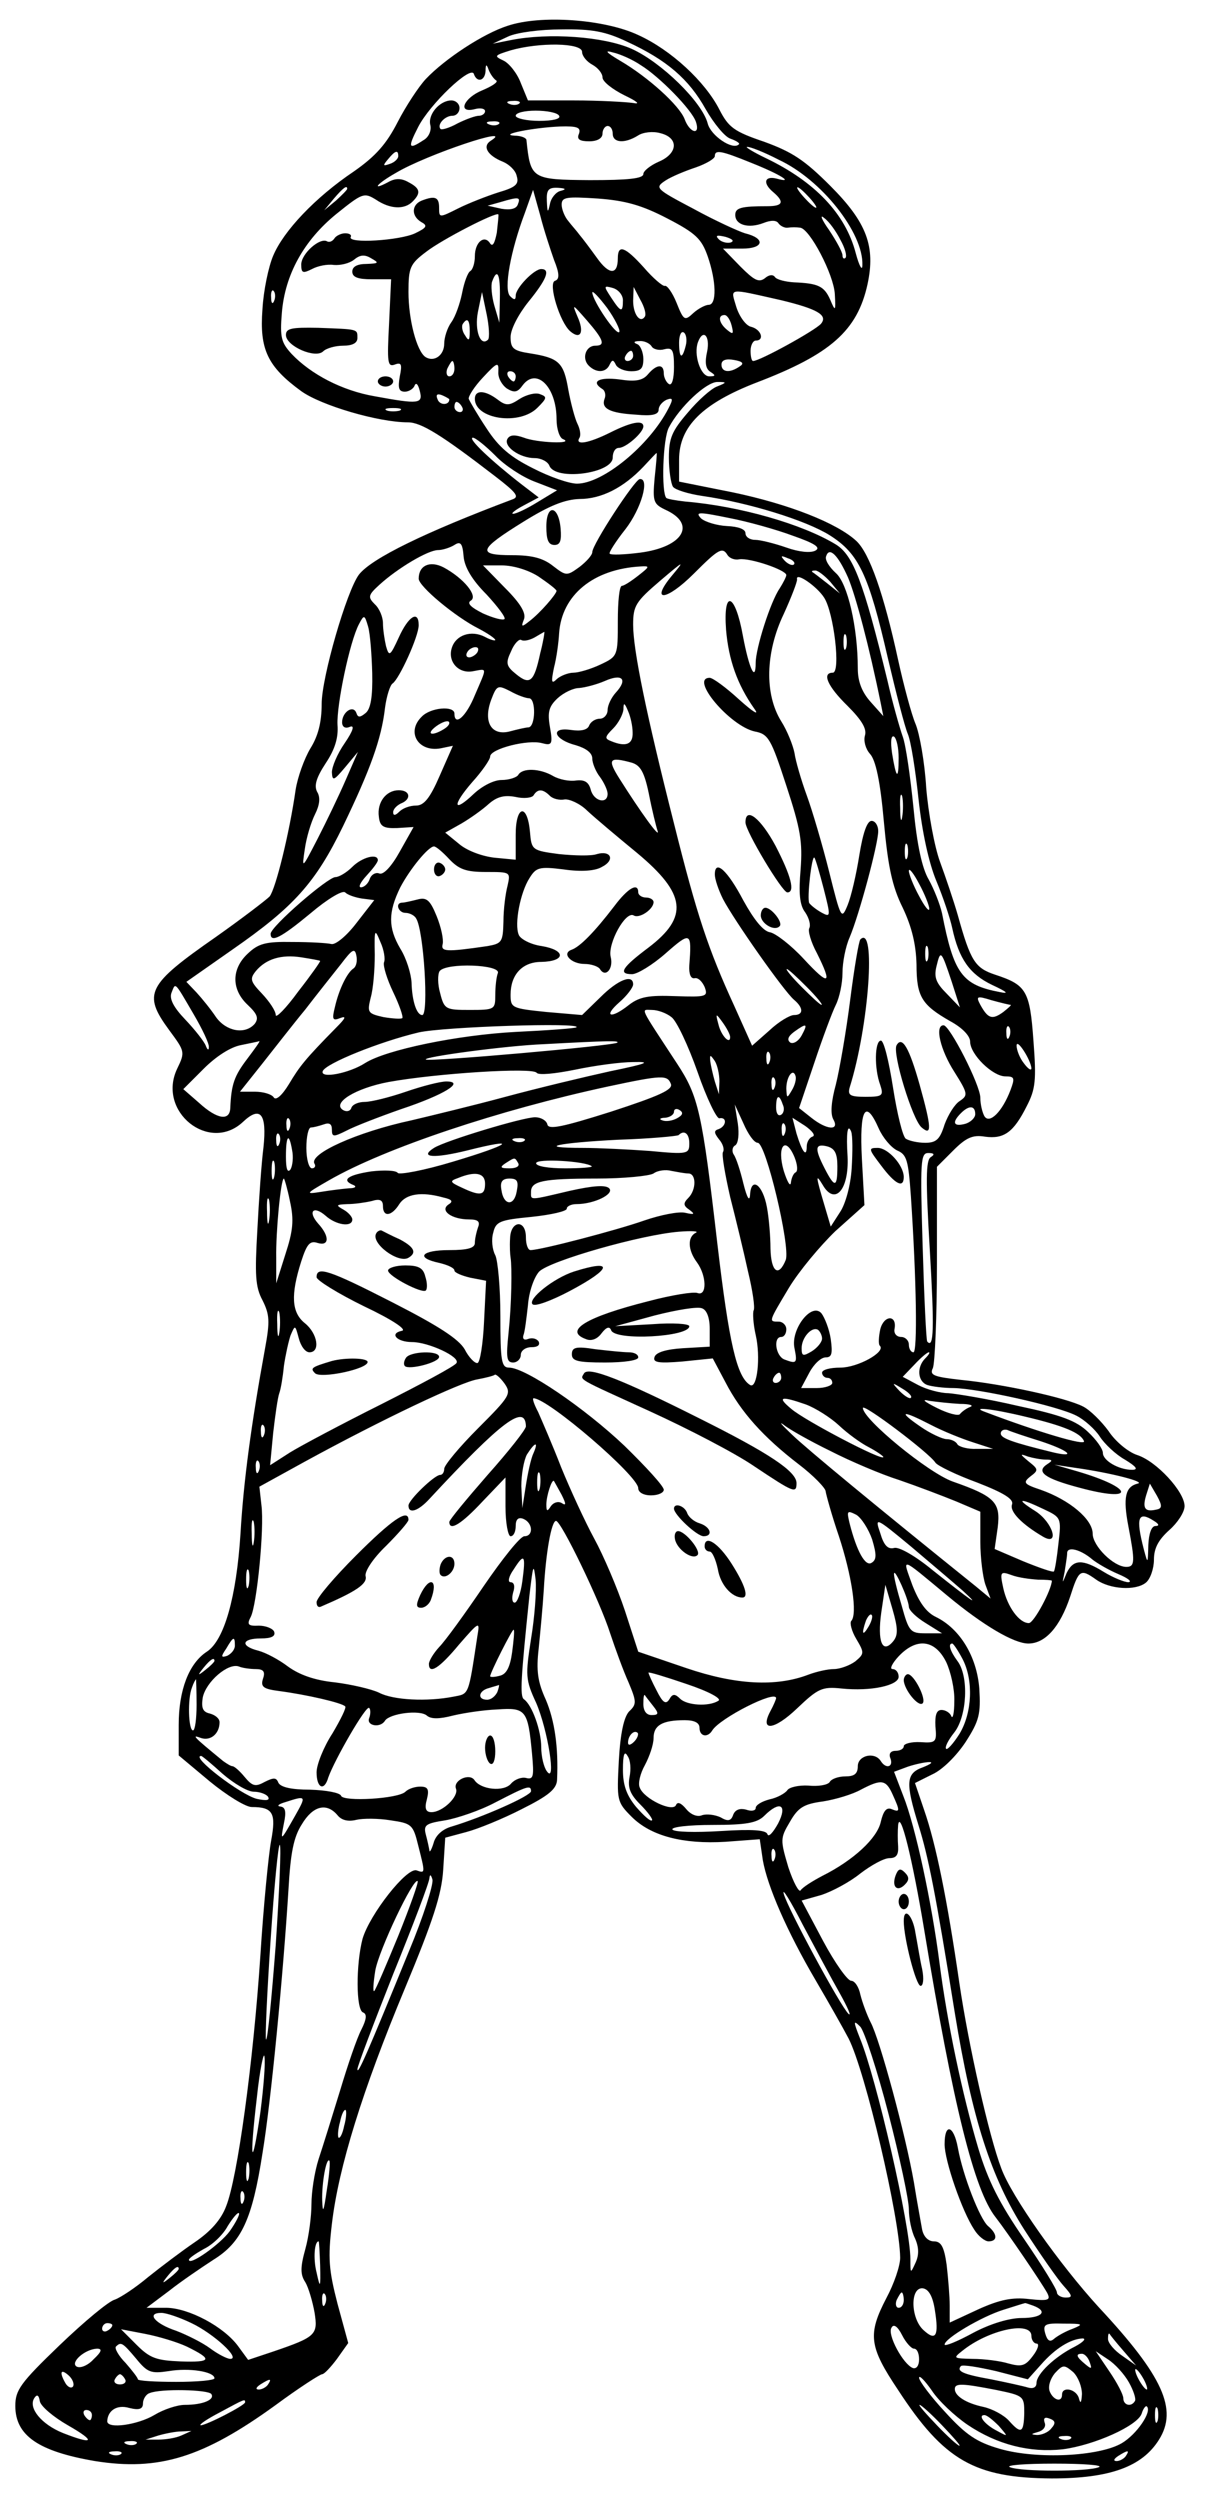 <?xml version="1.0" encoding="UTF-8" standalone="yes"?>
<svg version="1.0" xmlns="http://www.w3.org/2000/svg" width="62.218mm" height="129mm" viewBox="0 0 236 488" preserveAspectRatio="xMidYMid meet">
  <g transform="translate(0,488) scale(0.1,-0.1)" fill="#000000" stroke="none">
    <path d="M994 4836 c-47 -15 -122 -64 -160 -104 -14 -15 -39 -53 -55 -84 -22
-43 -43 -67 -86 -97 -76 -51 -138 -117 -158 -165 -9 -21 -19 -68 -21 -105 -6
-78 10 -112 76 -160 39 -28 151 -61 209 -61 26 0 66 -25 170 -105 43 -33 49
-41 34 -46 -170 -64 -275 -115 -300 -147 -24 -32 -73 -201 -73 -253 0 -36 -7
-63 -22 -87 -12 -20 -25 -56 -29 -81 -12 -84 -39 -194 -51 -209 -7 -7 -54 -43
-105 -79 -135 -94 -144 -111 -92 -182 31 -42 32 -43 16 -76 -40 -84 63 -166
129 -104 34 32 47 16 40 -50 -4 -31 -9 -104 -12 -162 -5 -87 -4 -111 10 -137
14 -28 15 -41 5 -95 -27 -148 -42 -259 -48 -362 -8 -125 -32 -209 -66 -231
-35 -23 -55 -75 -55 -143 l0 -60 61 -51 c33 -27 70 -50 82 -50 42 0 48 -12 38
-66 -5 -27 -15 -128 -21 -224 -14 -211 -45 -436 -67 -491 -10 -27 -31 -50 -62
-71 -25 -17 -66 -48 -91 -68 -25 -21 -54 -40 -65 -44 -12 -3 -60 -43 -108 -89
-77 -74 -87 -88 -87 -119 0 -58 45 -89 156 -108 125 -20 212 7 353 109 46 34
88 61 92 61 4 0 17 14 29 30 l22 31 -21 77 c-17 66 -19 89 -11 156 13 111 60
262 143 461 55 132 72 184 75 232 l4 63 41 11 c23 6 72 26 109 45 52 26 68 39
69 57 3 65 -5 117 -22 157 -16 35 -19 57 -14 100 3 30 8 82 10 115 4 73 15
135 24 135 10 0 86 -157 106 -220 10 -30 26 -74 36 -96 16 -38 16 -43 1 -57
-10 -11 -17 -42 -20 -96 -4 -78 -4 -81 25 -110 38 -38 101 -54 184 -49 l67 5
6 -41 c9 -51 47 -139 104 -236 24 -41 53 -92 64 -113 33 -65 100 -351 101
-429 0 -16 -12 -51 -27 -79 -37 -71 -34 -95 23 -180 90 -138 150 -172 301
-173 114 0 177 23 210 76 37 59 8 124 -118 259 -76 83 -171 217 -191 272 -24
63 -64 240 -82 362 -24 165 -46 273 -69 339 l-18 53 34 17 c20 9 47 36 65 63
27 42 30 55 27 105 -5 63 -38 117 -85 140 -19 9 -33 29 -46 62 -20 56 -26 58
68 -20 71 -59 131 -94 159 -94 33 0 62 32 82 92 17 53 20 55 51 33 27 -19 77
-22 97 -6 9 7 16 28 16 45 0 23 9 39 30 58 16 14 30 35 30 47 0 28 -55 88 -93
100 -18 6 -43 27 -56 47 -14 19 -36 41 -50 48 -33 17 -157 44 -239 52 -53 6
-62 9 -55 23 4 9 8 101 8 205 l0 189 32 32 c25 25 38 31 62 27 37 -5 56 8 82
60 17 33 19 50 13 128 -7 98 -14 109 -75 129 -39 13 -48 26 -73 116 -8 28 -24
75 -35 105 -11 30 -23 96 -27 145 -3 50 -13 106 -21 125 -8 19 -23 75 -34 125
-28 129 -56 209 -82 233 -38 35 -132 72 -242 95 l-105 21 0 43 c0 65 46 110
152 151 144 55 197 101 217 192 16 74 -1 121 -73 193 -50 50 -74 66 -129 86
-59 20 -70 28 -88 63 -28 55 -95 117 -159 146 -66 31 -191 40 -256 18z m234
-31 c78 -36 121 -73 154 -132 16 -28 38 -55 49 -58 11 -4 19 -9 16 -11 -12
-12 -55 17 -61 41 -11 42 -91 120 -149 146 -54 24 -162 32 -237 17 l-35 -7 30
14 c17 8 63 14 105 14 59 1 86 -4 128 -24z m-88 -20 c0 -8 9 -19 20 -25 11 -6
20 -17 20 -25 0 -8 19 -23 43 -35 25 -12 32 -18 17 -15 -14 2 -66 5 -116 5
l-90 0 -14 34 c-7 19 -23 39 -34 44 -19 9 -18 10 14 20 56 16 140 15 140 -3z
m115 -26 c36 -22 100 -87 108 -111 9 -27 -12 -22 -22 5 -10 27 -72 83 -127
115 -27 16 -31 21 -14 16 14 -3 39 -14 55 -25z m-283 -30 c4 -3 -8 -11 -27
-19 -37 -15 -50 -46 -15 -37 11 3 20 1 20 -4 0 -5 -6 -9 -12 -9 -7 0 -26 -7
-42 -15 -16 -9 -31 -13 -33 -11 -8 8 8 26 23 26 8 0 14 7 14 15 0 8 -7 15 -16
15 -23 0 -47 -28 -41 -49 2 -10 -3 -23 -14 -29 -29 -19 -31 -15 -10 26 23 45
103 121 109 104 6 -18 22 -14 23 6 0 13 2 14 6 2 3 -8 10 -18 15 -21z m45 -45
c-3 -3 -12 -4 -19 -1 -8 3 -5 6 6 6 11 1 17 -2 13 -5z m78 -24 c4 -6 -12 -10
-39 -10 -25 0 -46 5 -46 10 0 6 18 10 39 10 22 0 43 -4 46 -10z m-118 -16 c-3
-3 -12 -4 -19 -1 -8 3 -5 6 6 6 11 1 17 -2 13 -5z m157 -19 c-5 -11 1 -15 20
-15 16 0 26 6 26 15 0 8 5 15 10 15 6 0 10 -7 10 -15 0 -18 23 -20 49 -4 10 7
30 9 44 5 37 -9 35 -40 -3 -56 -16 -7 -30 -18 -30 -24 0 -9 -30 -12 -105 -12
-114 1 -116 2 -124 79 -1 4 -11 8 -23 8 -34 2 38 16 89 18 34 1 41 -2 37 -14z
m-173 -14 c-17 -11 -6 -29 24 -41 12 -5 25 -17 27 -28 5 -16 -2 -22 -36 -32
-22 -7 -58 -21 -78 -31 -38 -19 -38 -19 -38 1 0 21 -8 24 -34 14 -20 -8 -21
-30 -1 -42 13 -7 11 -11 -12 -22 -29 -14 -134 -21 -126 -7 2 4 -3 7 -11 7 -8
0 -18 -5 -21 -10 -4 -6 -10 -8 -14 -6 -14 9 -51 -24 -51 -45 0 -17 3 -18 21
-9 11 6 30 10 43 8 13 -1 30 3 39 10 12 10 21 11 34 3 16 -9 15 -10 -9 -11
-18 0 -28 -5 -28 -15 0 -11 11 -15 38 -15 l38 0 -4 -87 c-4 -76 -3 -85 11 -80
13 5 15 1 10 -23 -4 -23 -2 -30 10 -30 8 0 17 6 19 12 3 7 7 2 10 -10 7 -26
-1 -27 -88 -11 -64 11 -125 43 -163 83 -20 22 -23 32 -19 80 6 75 43 142 107
194 51 41 54 42 77 28 28 -19 56 -20 72 -4 17 17 15 26 -8 38 -14 8 -26 8 -40
0 -34 -18 -22 -3 15 18 60 36 237 95 186 63z m564 -37 c84 -39 166 -143 164
-206 0 -13 -6 -3 -13 23 -20 77 -80 140 -176 186 -25 12 -41 22 -37 22 5 1 33
-10 62 -25z m-745 7 c0 -5 -7 -12 -16 -15 -14 -5 -15 -4 -4 9 14 17 20 19 20
6z m691 -13 c58 -23 86 -41 50 -31 -24 6 -28 -9 -6 -27 22 -19 18 -27 -12 -27
-51 0 -63 -3 -63 -17 0 -20 26 -27 55 -16 15 6 26 6 30 -1 4 -5 12 -9 18 -8 7
1 17 1 24 0 19 -2 66 -92 68 -130 2 -34 1 -35 -9 -11 -12 27 -24 32 -71 34
-16 1 -33 5 -37 10 -4 6 -12 5 -20 -2 -12 -9 -21 -4 -48 23 l-34 35 38 0 c42
0 46 20 5 30 -13 4 -59 25 -101 48 -74 39 -76 41 -55 55 12 8 39 19 60 26 20
7 37 17 37 22 0 13 12 11 71 -13z m-791 -51 c0 -2 -10 -12 -22 -23 l-23 -19
19 23 c18 21 26 27 26 19z m418 -4 c-9 -2 -19 -14 -21 -26 -4 -18 -5 -17 -6 6
-1 22 3 27 22 26 15 -1 17 -3 5 -6z m487 -13 c10 -11 16 -20 13 -20 -3 0 -13
9 -23 20 -10 11 -16 20 -13 20 3 0 13 -9 23 -20z m-500 -122 c11 -27 11 -38 2
-41 -14 -4 9 -81 30 -99 20 -17 28 -2 14 29 -11 26 -10 25 18 -7 34 -39 37
-50 17 -50 -19 0 -27 -25 -13 -39 15 -15 34 -14 41 2 5 10 7 10 12 0 3 -7 17
-13 30 -13 19 0 24 5 24 24 0 13 -6 27 -12 29 -8 3 -7 6 4 6 9 1 20 -4 24 -10
3 -6 15 -9 25 -6 16 4 19 -1 19 -35 0 -23 -4 -37 -10 -33 -5 3 -10 13 -10 21
0 19 -14 18 -31 -2 -10 -12 -24 -15 -56 -10 -40 5 -57 -4 -33 -19 5 -3 7 -12
4 -19 -7 -19 10 -28 62 -31 31 -3 44 0 44 10 0 7 7 15 15 19 13 5 14 2 4 -17
-37 -72 -128 -147 -179 -147 -15 0 -53 13 -86 30 -44 22 -67 41 -91 78 -18 27
-33 53 -35 58 -1 5 11 24 28 42 28 30 31 31 30 11 -1 -12 7 -26 17 -33 15 -9
21 -7 31 7 27 35 66 -4 66 -67 0 -19 6 -37 13 -39 23 -10 -52 -7 -77 3 -17 6
-27 6 -32 -2 -9 -15 24 -38 53 -38 13 0 26 -7 29 -15 12 -30 124 -15 124 16 0
11 5 19 12 19 14 0 48 30 48 42 0 13 -23 9 -65 -12 -42 -21 -70 -26 -60 -10 3
5 1 17 -4 27 -5 10 -13 40 -18 67 -9 53 -18 62 -75 71 -33 5 -38 10 -38 32 0
15 15 44 35 69 35 43 44 64 25 64 -14 0 -50 -37 -50 -52 0 -9 -3 -9 -11 -1
-13 13 1 89 29 163 l16 45 14 -50 c7 -28 20 -67 27 -87z m-71 108 c-3 -8 -14
-11 -32 -8 l-27 6 25 7 c37 11 40 10 34 -5z m293 -27 c56 -29 67 -40 79 -74
17 -49 18 -95 2 -95 -6 0 -20 -7 -30 -16 -17 -16 -19 -15 -33 20 -8 20 -19 35
-23 33 -4 -1 -23 15 -41 36 -37 41 -51 46 -51 18 0 -33 -17 -33 -41 1 -13 18
-28 38 -34 45 -5 7 -16 19 -22 27 -7 8 -13 23 -13 32 0 15 9 16 71 12 54 -4
86 -13 136 -39z m-334 -28 c-4 -20 -8 -28 -13 -21 -11 18 -30 3 -30 -25 0 -13
-4 -26 -9 -29 -5 -3 -12 -22 -16 -43 -4 -20 -13 -46 -21 -57 -8 -11 -14 -30
-14 -42 0 -23 -20 -37 -37 -26 -17 12 -33 73 -33 127 0 48 3 55 35 79 31 24
136 78 141 73 1 -1 -1 -17 -3 -36z m673 -14 c9 -16 13 -31 10 -35 -3 -3 -6 -1
-6 5 0 6 -12 28 -26 49 -15 21 -19 32 -10 24 10 -7 24 -27 32 -43z m-215 -5
c-7 -2 -18 1 -23 6 -8 8 -4 9 13 5 13 -4 18 -8 10 -11z m-452 -109 l-1 -48
-10 34 c-5 18 -7 40 -4 47 10 27 16 14 15 -33z m241 -4 c0 -25 -4 -24 -23 5
-15 23 -15 24 3 19 11 -3 20 -14 20 -24z m-683 -1 c-3 -8 -6 -5 -6 6 -1 11 2
17 5 13 3 -3 4 -12 1 -19z m676 -61 c-5 -9 -52 60 -53 77 0 5 13 -9 29 -30 15
-21 26 -43 24 -47z m50 30 c-9 -14 -23 4 -23 31 l1 27 13 -25 c8 -14 12 -28 9
-33z m267 32 c70 -17 92 -29 78 -46 -11 -13 -120 -73 -133 -73 -3 0 -5 9 -5
20 0 11 5 20 10 20 18 0 11 22 -9 27 -10 2 -23 20 -29 39 -11 38 -19 37 88 13z
m-574 -77 c-15 -15 -27 18 -20 54 l8 39 9 -43 c5 -24 6 -46 3 -50z m477 27 c4
-16 3 -18 -9 -8 -16 13 -19 29 -5 29 5 0 11 -9 14 -21z m-513 -11 c0 -18 -2
-20 -9 -8 -6 8 -7 18 -5 22 9 14 14 9 14 -14z m423 -28 c-7 -28 -13 -25 -13 6
0 14 4 23 9 20 5 -3 7 -15 4 -26z m42 -11 c-5 -22 -3 -34 6 -40 11 -7 11 -9
-2 -9 -17 0 -31 43 -22 67 10 27 24 12 18 -18z m-145 -9 c0 -5 -5 -10 -11 -10
-5 0 -7 5 -4 10 3 6 8 10 11 10 2 0 4 -4 4 -10z m208 -21 c-19 -13 -35 -11
-35 4 0 9 9 12 25 9 17 -3 20 -7 10 -13z m-558 -4 c0 -8 -4 -15 -10 -15 -5 0
-7 7 -4 15 4 8 8 15 10 15 2 0 4 -7 4 -15z m120 -15 c0 -5 -2 -10 -4 -10 -3 0
-8 5 -11 10 -3 6 -1 10 4 10 6 0 11 -4 11 -10z m394 -20 c-11 -4 -37 -27 -57
-51 -31 -36 -37 -50 -37 -88 0 -25 4 -51 8 -57 4 -6 30 -14 57 -18 91 -13 204
-48 250 -77 57 -36 76 -76 114 -241 16 -68 33 -134 39 -148 6 -14 15 -71 21
-128 7 -64 20 -124 35 -160 13 -31 27 -73 31 -92 13 -60 34 -90 78 -111 30
-14 34 -18 15 -14 -74 14 -90 36 -113 154 -4 18 -16 48 -26 66 -13 22 -23 67
-30 141 -6 60 -15 123 -21 139 -6 17 -20 66 -30 110 -47 193 -67 245 -101 266
-66 40 -188 75 -295 84 -18 2 -35 5 -37 7 -10 10 -7 116 5 138 21 40 73 89 95
89 19 0 19 -1 -1 -9z m-524 -25 c0 -12 -19 -12 -23 0 -4 9 -1 12 9 8 7 -3 14
-7 14 -8z m25 -15 c3 -5 1 -10 -4 -10 -6 0 -11 5 -11 10 0 6 2 10 4 10 3 0 8
-4 11 -10z m-122 -7 c-7 -2 -19 -2 -25 0 -7 3 -2 5 12 5 14 0 19 -2 13 -5z
m187 -88 c18 -19 53 -42 77 -51 l44 -17 -38 -23 c-21 -13 -42 -23 -48 -23 -5
0 3 7 20 16 l30 16 -34 26 c-58 45 -106 90 -95 91 5 0 25 -16 44 -35z m312
-45 c-4 -45 -2 -50 21 -61 62 -28 35 -73 -49 -84 -31 -4 -58 -5 -60 -2 -2 2
12 24 31 48 31 40 48 100 28 98 -10 -1 -93 -128 -93 -143 0 -6 -12 -19 -25
-29 -25 -18 -26 -18 -52 2 -19 15 -40 21 -80 21 -70 0 -66 11 23 66 50 31 80
43 109 44 43 0 86 22 125 63 14 15 25 27 26 27 1 0 -1 -22 -4 -50z m271 -112
c43 -15 55 -23 44 -29 -9 -5 -32 -3 -57 6 -23 8 -51 15 -61 15 -11 0 -19 6
-19 13 0 8 -14 13 -36 14 -20 1 -43 8 -51 15 -12 13 -5 13 54 1 37 -7 94 -23
126 -35z m-600 -115 c22 -24 38 -45 35 -48 -3 -3 -22 2 -42 11 -24 12 -32 20
-24 25 15 9 -14 44 -53 65 -27 14 -49 4 -49 -22 0 -15 72 -75 118 -98 17 -9
32 -19 32 -22 0 -2 -9 0 -20 6 -27 14 -57 4 -65 -21 -9 -27 13 -52 42 -46 28
5 27 9 3 -47 -17 -42 -40 -62 -40 -36 0 16 -47 12 -64 -6 -31 -30 -7 -70 37
-62 l24 5 -26 -59 c-19 -44 -31 -58 -46 -58 -12 0 -26 -5 -33 -12 -8 -8 -12
-8 -12 -1 0 6 7 13 15 17 21 8 19 26 -4 26 -25 0 -43 -24 -39 -52 2 -19 9 -23
36 -22 l32 2 -27 -48 c-16 -29 -32 -46 -40 -43 -7 3 -16 -2 -19 -11 -3 -9 -11
-16 -17 -16 -6 0 -1 10 11 23 12 13 22 26 22 30 0 14 -31 6 -50 -13 -11 -11
-26 -20 -33 -20 -15 0 -127 -97 -127 -111 0 -18 20 -8 78 40 33 28 63 46 68
41 5 -5 20 -10 33 -12 l24 -3 -35 -45 c-19 -25 -41 -43 -49 -41 -8 2 -42 4
-76 4 -53 1 -67 -3 -88 -23 -32 -30 -32 -70 0 -100 19 -18 22 -26 14 -37 -19
-22 -56 -15 -76 13 -10 15 -27 36 -38 48 l-20 21 90 63 c121 84 163 131 217
242 53 110 75 170 82 231 3 23 10 45 15 48 13 9 51 92 51 114 0 30 -20 18 -39
-24 -17 -37 -19 -38 -25 -17 -3 13 -6 33 -6 45 0 12 -7 29 -16 37 -14 14 -13
18 9 38 35 32 95 68 115 68 9 0 24 5 32 10 12 8 16 3 18 -23 2 -21 17 -46 45
-74z m472 77 c4 -6 14 -10 23 -8 21 3 92 -21 92 -31 0 -3 -6 -15 -13 -26 -18
-26 -47 -117 -47 -146 0 -39 -13 -11 -25 53 -15 84 -39 93 -33 12 5 -59 22
-107 55 -154 11 -15 -1 -8 -30 18 -25 23 -51 42 -57 42 -40 0 39 -94 88 -105
27 -5 32 -14 62 -106 28 -85 32 -110 28 -164 -4 -46 -2 -70 9 -84 8 -12 11
-25 8 -31 -3 -5 3 -27 15 -49 31 -62 24 -65 -26 -11 -25 27 -55 50 -66 52 -13
2 -31 24 -52 62 -31 59 -56 82 -56 51 0 -9 7 -30 16 -48 22 -42 119 -180 139
-197 19 -16 19 -30 0 -30 -8 0 -30 -13 -48 -30 l-34 -30 -35 78 c-51 111 -73
177 -118 357 -54 213 -80 339 -80 389 0 37 5 45 53 86 47 40 49 41 23 10 -44
-53 -11 -50 43 4 48 48 56 53 66 36z m236 -44 c15 -36 41 -133 64 -246 l5 -25
-25 28 c-17 19 -25 40 -25 65 0 81 -20 167 -43 187 -13 12 -22 26 -19 33 6 19
23 3 43 -42z m-106 26 c-3 -3 -11 0 -18 7 -9 10 -8 11 6 5 10 -3 15 -9 12 -12z
m-500 -24 c19 -13 35 -25 35 -28 -1 -7 -32 -43 -53 -59 -15 -12 -17 -12 -11 3
5 12 -6 31 -37 62 l-43 44 37 0 c22 0 52 -9 72 -22z m195 2 c-14 -11 -28 -20
-32 -20 -5 0 -8 -31 -8 -69 0 -68 0 -69 -34 -85 -19 -9 -43 -16 -53 -16 -10 0
-25 -6 -32 -12 -11 -11 -12 -7 -6 22 5 19 9 49 10 67 5 75 67 126 160 131 18
1 18 0 -5 -18z m376 -12 l19 -23 -25 20 c-14 11 -27 21 -29 22 -2 2 0 3 6 3 5
0 18 -10 29 -22z m-12 -31 c19 -29 33 -147 17 -147 -22 0 -10 -27 29 -65 28
-28 38 -45 34 -58 -3 -10 1 -26 10 -36 11 -12 20 -53 27 -132 8 -87 16 -127
37 -169 18 -38 26 -72 27 -111 0 -63 10 -79 66 -111 24 -13 39 -29 39 -40 0
-25 44 -68 69 -68 18 0 19 -3 10 -27 -16 -42 -41 -67 -51 -51 -4 7 -8 23 -8
36 0 25 -60 142 -72 142 -18 0 -6 -49 21 -91 27 -43 27 -46 11 -57 -10 -6 -23
-27 -30 -46 -9 -29 -16 -36 -38 -36 -15 0 -32 4 -38 8 -6 4 -17 49 -25 100 -8
51 -18 93 -24 92 -12 -1 -13 -55 -1 -87 7 -21 4 -23 -29 -23 -30 0 -35 3 -31
18 38 121 52 321 21 290 -3 -3 -12 -56 -20 -119 -8 -63 -21 -137 -28 -165 -9
-33 -11 -57 -5 -68 13 -23 -13 -21 -43 3 l-24 19 30 89 c16 48 35 99 42 113 7
14 13 42 13 62 0 21 6 52 14 70 19 45 56 183 56 208 0 11 -6 20 -13 20 -9 0
-17 -24 -24 -67 -6 -38 -16 -81 -23 -98 -12 -29 -13 -27 -36 65 -13 52 -33
120 -44 150 -11 30 -22 68 -24 83 -3 15 -14 43 -26 62 -33 53 -31 135 5 210
15 33 27 64 26 68 -3 15 39 -14 53 -36z m-885 -148 c1 -46 -3 -70 -13 -78 -11
-9 -15 -9 -18 0 -6 17 -28 2 -28 -18 0 -9 6 -13 15 -9 10 4 7 -7 -10 -32 -14
-20 -25 -46 -25 -57 1 -18 4 -16 26 10 l25 30 -24 -55 c-13 -30 -38 -82 -55
-115 -31 -60 -31 -60 -25 -20 3 22 12 52 20 68 9 18 11 33 4 44 -6 12 -2 27
17 56 18 27 25 50 23 75 -2 39 24 163 42 197 10 19 11 19 18 -5 4 -14 7 -55 8
-91z m329 39 c-12 -56 -20 -63 -47 -41 -20 16 -21 22 -10 45 6 15 16 25 20 22
5 -3 17 0 26 5 10 6 19 11 19 11 1 0 -2 -19 -8 -42z m599 10 c-3 -7 -5 -2 -5
12 0 14 2 19 5 13 2 -7 2 -19 0 -25z m-722 -8 c-3 -5 -11 -10 -16 -10 -6 0 -7
5 -4 10 3 6 11 10 16 10 6 0 7 -4 4 -10z m271 -79 c-9 -10 -16 -25 -16 -34 0
-9 -7 -17 -15 -17 -9 0 -18 -6 -21 -13 -3 -9 -16 -12 -36 -9 -42 6 -33 -19 10
-30 20 -6 32 -15 32 -26 0 -9 7 -26 15 -36 8 -11 15 -26 15 -33 0 -21 -27 -15
-33 8 -4 15 -12 20 -29 18 -13 -2 -33 2 -45 9 -26 15 -60 16 -68 2 -3 -5 -18
-10 -33 -10 -15 0 -38 -12 -54 -27 -41 -39 -43 -23 -3 23 19 21 35 44 35 50 0
15 74 34 102 26 19 -5 21 -2 15 32 -5 29 -2 40 15 56 12 11 31 20 42 20 12 1
35 7 51 14 34 15 45 3 21 -23z m-170 -11 c14 0 13 -56 -1 -57 -5 0 -22 -4 -37
-8 -36 -9 -52 19 -36 62 11 29 13 29 37 17 14 -8 31 -14 37 -14z m203 -67 c1
-23 -13 -29 -42 -17 -13 5 -13 8 4 25 10 10 19 27 20 37 0 14 2 14 9 -3 5 -11
9 -30 9 -42z m-369 7 c-24 -15 -37 -11 -16 5 11 8 22 12 25 9 3 -3 -1 -9 -9
-14z m890 -57 c0 -45 -5 -40 -13 10 -3 22 -2 35 4 32 5 -4 9 -22 9 -42z m-523
-9 c17 -5 25 -18 34 -62 6 -31 14 -63 17 -72 5 -16 -34 38 -75 103 -24 38 -20
43 24 31z m-160 -65 c6 -6 19 -9 29 -7 9 1 30 -8 44 -22 15 -14 59 -51 98 -83
96 -80 101 -125 22 -185 -52 -39 -60 -52 -32 -52 10 0 40 18 66 41 49 43 51
42 46 -24 -1 -17 3 -26 10 -25 7 2 15 -6 20 -17 7 -19 4 -20 -57 -18 -52 2
-70 -1 -91 -17 -35 -28 -52 -24 -19 5 15 13 27 29 27 35 0 21 -30 9 -64 -25
l-36 -35 -70 6 c-68 7 -70 8 -70 34 0 39 23 64 60 64 48 1 49 23 1 31 -22 3
-42 14 -45 22 -9 21 3 83 21 111 13 21 19 23 67 17 34 -5 62 -3 75 5 26 13 18
33 -10 25 -11 -4 -44 -3 -74 0 -53 7 -54 8 -57 43 -5 57 -28 53 -28 -5 l0 -49
-42 4 c-25 3 -54 14 -69 27 l-27 22 32 18 c17 10 41 27 53 38 16 14 30 18 52
14 17 -4 33 -2 36 3 8 13 18 13 32 -1z m690 -41 c-2 -13 -4 -5 -4 17 -1 22 1
32 4 23 2 -10 2 -28 0 -40z m10 -80 c-3 -7 -5 -2 -5 12 0 14 2 19 5 13 2 -7 2
-19 0 -25z m-897 -3 c19 -20 33 -25 72 -25 48 0 48 0 42 -27 -4 -15 -8 -46 -8
-70 -1 -40 -3 -43 -31 -48 -82 -12 -92 -11 -88 4 2 9 -3 33 -12 55 -13 32 -20
37 -38 32 -12 -3 -25 -6 -29 -6 -15 0 -8 -20 6 -20 8 0 18 -5 21 -11 15 -23
25 -189 12 -189 -11 0 -20 27 -21 64 -1 17 -10 47 -22 66 -24 41 -24 71 0 120
19 36 55 80 66 80 4 0 17 -11 30 -25z m733 -57 c14 -55 14 -57 -3 -48 -11 6
-21 14 -25 19 -5 9 5 95 10 89 2 -2 10 -29 18 -60z m207 -40 c0 -7 -9 4 -20
25 -11 20 -20 43 -20 49 0 7 9 -4 20 -25 11 -20 20 -43 20 -49z m-1068 -105
c-2 -7 6 -33 18 -58 12 -25 20 -48 18 -51 -3 -2 -19 -1 -37 2 -31 7 -32 9 -25
38 5 17 8 55 8 84 -1 51 0 52 11 25 7 -15 10 -34 7 -40z m1065 5 c-3 -7 -5 -2
-5 12 0 14 2 19 5 13 2 -7 2 -19 0 -25z m-1125 -17 c-12 -8 -28 -40 -36 -75
-6 -24 -5 -28 10 -22 13 5 11 0 -7 -18 -62 -63 -72 -76 -93 -111 -14 -23 -26
-33 -30 -26 -4 6 -20 11 -37 11 l-29 0 43 54 c23 29 61 78 85 107 23 30 55 70
70 89 22 29 27 32 30 16 2 -10 0 -21 -6 -25z m-65 15 c1 -1 -18 -28 -43 -60
-24 -33 -44 -53 -44 -46 0 8 -12 26 -27 42 -23 24 -24 29 -12 44 20 24 50 33
89 27 19 -3 36 -6 37 -7z m1237 -41 l16 -50 -26 27 c-21 21 -25 32 -20 53 8
33 9 33 30 -30z m-889 17 c-3 -8 -5 -27 -5 -43 0 -28 -1 -29 -50 -29 -47 0
-50 1 -58 33 -5 17 -5 37 -1 43 13 17 121 13 114 -4z m605 -27 c19 -19 32 -35
29 -35 -3 0 -20 16 -39 35 -19 19 -32 35 -29 35 3 0 20 -16 39 -35z m-1201
-53 c17 -29 31 -58 30 -65 0 -7 -3 -5 -6 3 -3 8 -21 31 -40 51 -23 24 -32 41
-27 53 8 20 5 23 43 -42z m1600 18 c3 0 -4 -6 -14 -14 -22 -16 -30 -13 -45 14
-9 17 -7 18 22 9 18 -5 35 -9 37 -9z m-664 -24 c10 -7 33 -56 51 -107 18 -52
38 -93 43 -91 15 3 14 -15 -1 -21 -10 -3 -10 -7 0 -20 8 -9 11 -20 8 -25 -3
-4 4 -44 14 -88 11 -43 27 -109 35 -146 9 -37 14 -71 11 -76 -2 -4 -1 -26 4
-48 10 -43 3 -107 -11 -98 -26 16 -41 81 -64 276 -30 259 -37 289 -79 353 -76
116 -71 105 -49 105 11 0 28 -6 38 -14z m115 -39 c0 -16 -18 3 -23 25 -6 22
-5 22 8 4 8 -11 15 -24 15 -29z m-301 19 c-2 -2 -56 -6 -119 -9 -114 -6 -254
-35 -295 -61 -31 -20 -88 -31 -83 -16 5 15 112 58 188 76 48 11 320 20 309 10z
m441 -16 c-6 -11 -16 -17 -22 -14 -7 5 -5 12 7 21 25 18 28 17 15 -7z m407 -2
c-3 -8 -6 -5 -6 6 -1 11 2 17 5 13 3 -3 4 -12 1 -19z m-1493 -44 c-25 -33 -31
-49 -33 -96 -1 -26 -26 -22 -61 10 l-31 27 40 40 c24 24 52 42 72 46 19 4 35
7 37 8 2 0 -9 -15 -24 -35z m725 32 c-6 -6 -370 -38 -375 -33 -6 5 156 27 231
30 129 7 148 7 144 3z m811 -50 c0 -6 -7 -1 -15 10 -8 10 -14 26 -14 34 0 16
28 -28 29 -44z m-513 12 c-3 -8 -6 -5 -6 6 -1 11 2 17 5 13 3 -3 4 -12 1 -19z
m-98 -38 l-1 -25 -8 25 c-4 14 -8 32 -9 40 -1 13 0 13 9 0 5 -8 9 -26 9 -40z
m-214 20 c-50 -11 -142 -33 -205 -50 -63 -17 -146 -37 -184 -46 -107 -23 -202
-66 -190 -85 3 -5 0 -9 -5 -9 -6 0 -11 18 -11 40 0 22 4 40 9 40 5 0 16 3 25
6 11 4 16 1 16 -10 0 -15 3 -15 29 -2 15 8 64 27 107 42 84 28 126 54 88 54
-12 0 -47 -9 -79 -20 -32 -11 -68 -20 -81 -20 -12 0 -24 -5 -26 -12 -2 -6 -9
-8 -16 -4 -23 14 25 43 89 55 94 17 283 29 290 18 4 -5 35 -2 75 6 38 8 89 15
114 15 37 1 28 -3 -45 -18z m356 -37 c-10 -17 -10 -16 -11 3 0 23 13 41 18 25
2 -6 -1 -18 -7 -28z m-237 12 c4 -11 -22 -23 -117 -54 -95 -30 -123 -36 -125
-25 -2 8 -13 14 -24 14 -24 0 -176 -46 -198 -60 -30 -19 0 -21 65 -5 103 26
86 12 -28 -22 -56 -17 -105 -26 -108 -22 -3 5 -26 6 -52 3 -46 -7 -60 -17 -34
-27 6 -3 2 -6 -9 -6 -12 -1 -37 -4 -55 -7 -32 -5 -31 -4 16 23 110 63 332 137
545 183 108 23 117 23 124 5z m203 -7 c-3 -8 -6 -5 -6 6 -1 11 2 17 5 13 3 -3
4 -12 1 -19z m16 -33 c4 -8 2 -17 -3 -20 -6 -4 -10 3 -10 14 0 25 6 27 13 6z
m-207 -27 c-9 -5 -22 -7 -29 -4 -7 2 -4 5 6 5 9 1 17 6 17 12 0 5 5 7 11 3 8
-5 6 -10 -5 -16z m158 -48 c16 0 64 -202 55 -229 -14 -35 -29 -24 -30 22 0 23
-3 60 -7 81 -8 44 -31 61 -33 24 -1 -14 -6 -6 -13 22 -6 25 -14 50 -19 57 -4
6 -3 15 3 18 6 4 8 22 5 43 l-6 37 17 -37 c9 -21 21 -38 28 -38z m426 56 c0
-7 -9 -16 -20 -19 -23 -6 -26 3 -8 21 16 16 28 15 28 -2z m-189 -28 c8 -18 24
-37 36 -43 19 -8 22 -19 27 -90 11 -164 13 -305 5 -305 -5 0 -9 7 -9 15 0 8
-7 15 -15 15 -9 0 -15 7 -13 16 5 28 -21 27 -28 -1 -3 -14 -4 -29 -1 -32 13
-12 -43 -43 -77 -43 -20 0 -36 -4 -36 -10 0 -5 5 -10 10 -10 6 0 10 -4 10 -10
0 -5 -14 -10 -30 -10 l-31 0 16 30 c9 17 23 30 32 30 12 0 14 7 10 36 -3 20
-12 42 -18 50 -19 23 -61 -31 -53 -68 6 -30 4 -31 -20 -22 -17 7 -22 44 -6 44
6 0 10 7 10 15 0 8 -7 15 -15 15 -20 0 -20 -1 20 66 20 33 61 82 91 111 l57
51 -5 91 c-5 98 7 118 33 59z m-1154 0 c-3 -8 -6 -5 -6 6 -1 11 2 17 5 13 3
-3 4 -12 1 -19z m1024 -16 c-6 -2 -11 -11 -11 -19 0 -23 -9 -11 -20 25 l-8 31
25 -16 c14 -10 21 -19 14 -21z m-54 6 c-3 -8 -6 -5 -6 6 -1 11 2 17 5 13 3 -3
4 -12 1 -19z m131 -68 c-2 -33 -12 -70 -23 -86 l-18 -28 -13 44 c-16 54 -17
61 -3 38 24 -42 52 -10 49 55 -3 46 0 66 7 49 3 -8 3 -40 1 -72z m-1121 48
c-3 -8 -6 -5 -6 6 -1 11 2 17 5 13 3 -3 4 -12 1 -19z m803 1 c0 -21 -3 -22
-77 -15 -42 3 -101 6 -131 6 -96 0 -50 10 69 16 62 2 115 7 118 9 11 11 21 3
21 -16z m-778 -13 c3 -14 1 -31 -3 -38 -6 -8 -9 1 -9 25 0 42 6 48 12 13z
m455 18 c-3 -3 -12 -4 -19 -1 -8 3 -5 6 6 6 11 1 17 -2 13 -5z m531 -62 c-4
-2 -8 -11 -9 -20 -1 -9 -7 1 -14 23 -14 48 3 70 21 27 6 -15 7 -28 2 -30z m82
12 c0 -42 -5 -43 -25 -4 -20 39 -19 49 5 43 15 -4 20 -14 20 -39z m183 18
c-10 -6 -10 -46 -2 -181 9 -154 8 -195 -5 -180 -2 2 -6 86 -9 187 -5 166 -4
182 11 182 12 0 13 -3 5 -8z m-1286 -39 c-3 -10 -5 -4 -5 12 0 17 2 24 5 18 2
-7 2 -21 0 -30z m478 27 c3 -6 -4 -10 -17 -10 -18 0 -20 2 -8 10 19 12 18 12
25 0z m144 -6 c2 -2 -21 -4 -52 -4 -33 0 -57 4 -57 10 0 10 98 4 109 -6z m189
-14 c16 0 16 -32 0 -48 -10 -10 -10 -15 2 -23 12 -9 10 -10 -8 -6 -12 3 -48
-4 -80 -15 -54 -19 -203 -58 -223 -58 -5 0 -9 11 -9 25 0 36 -30 33 -31 -2 -1
-16 0 -32 1 -38 3 -19 2 -90 -4 -147 -5 -48 -4 -58 9 -58 8 0 15 7 15 15 0 8
9 15 21 15 12 0 17 4 14 11 -4 6 -13 8 -21 5 -7 -3 -11 0 -9 7 3 7 6 33 9 59
2 27 12 55 22 66 21 21 199 72 274 78 25 2 39 1 33 -2 -17 -8 -16 -34 2 -58
19 -26 20 -67 1 -60 -7 3 -51 -4 -96 -16 -123 -31 -166 -58 -123 -74 11 -5 23
0 31 11 10 13 16 14 19 6 8 -21 153 -13 153 8 0 5 -33 7 -72 4 l-73 -4 77 21
c43 11 85 18 93 14 9 -3 15 -18 15 -40 l0 -35 -52 -3 c-33 -2 -53 -8 -56 -17
-4 -11 7 -13 55 -9 l59 6 25 -47 c30 -58 74 -107 143 -160 29 -22 53 -47 53
-53 1 -7 12 -47 26 -88 25 -76 37 -153 24 -166 -3 -4 1 -20 10 -35 16 -27 16
-29 -2 -44 -11 -8 -30 -15 -42 -15 -12 0 -34 -5 -50 -11 -63 -24 -142 -20
-239 13 l-94 32 -26 80 c-15 45 -42 108 -60 141 -18 33 -47 96 -65 140 -17 44
-38 92 -45 108 -8 15 -12 27 -9 27 28 0 205 -152 205 -176 0 -8 10 -14 25 -14
14 0 25 5 25 11 0 7 -35 45 -77 86 -78 74 -194 153 -226 153 -15 0 -17 13 -17
101 0 55 -5 109 -10 119 -6 11 -8 31 -4 44 5 22 13 25 75 31 38 4 69 11 69 16
0 5 9 9 19 9 35 0 75 20 64 31 -7 7 -32 5 -77 -5 -81 -19 -76 -19 -76 -2 0 21
23 26 128 26 53 0 104 5 112 10 8 6 24 8 35 5 11 -2 26 -5 33 -5z m-398 -20
c0 -23 -9 -25 -45 -8 -24 11 -25 13 -8 19 34 14 53 10 53 -11z m-382 -35 c8
-36 6 -57 -9 -103 l-18 -57 0 50 c-1 50 9 155 15 155 1 0 7 -20 12 -45z m444
20 c-5 -30 -26 -28 -30 3 -3 16 2 22 16 22 15 0 18 -5 14 -25z m-485 -57 c-2
-13 -4 -5 -4 17 -1 22 1 32 4 23 2 -10 2 -28 0 -40z m341 45 c18 -4 20 -8 10
-14 -17 -12 7 -29 41 -29 17 0 22 -4 17 -16 -3 -9 -6 -22 -6 -30 0 -10 -14
-14 -50 -14 -55 0 -67 -15 -20 -25 17 -4 30 -10 30 -15 0 -4 14 -10 31 -14
l31 -6 -4 -80 c-2 -44 -8 -81 -13 -81 -5 -1 -17 11 -25 27 -12 20 -50 45 -140
91 -127 65 -150 72 -150 50 0 -6 42 -32 93 -57 55 -26 85 -46 74 -48 -25 -5
-10 -22 20 -22 32 0 95 -29 87 -41 -3 -6 -69 -41 -146 -80 -78 -39 -159 -82
-180 -95 l-39 -25 6 63 c4 35 9 70 12 78 3 8 7 32 9 53 3 21 9 48 13 60 9 21
9 21 16 -5 4 -16 13 -28 21 -28 22 0 16 37 -9 57 -26 21 -28 55 -7 121 11 34
17 41 32 36 23 -7 24 13 1 38 -21 24 -9 36 15 15 20 -18 52 -23 52 -7 0 5 -8
14 -17 19 -16 9 -15 10 7 11 14 0 35 3 48 6 16 5 22 2 22 -10 0 -22 17 -20 32
4 13 20 43 25 86 13z m-321 -265 c-2 -13 -4 -5 -4 17 -1 22 1 32 4 23 2 -10 2
-28 0 -40z m1063 -11 c0 -7 -9 -18 -20 -25 -17 -10 -20 -10 -20 6 0 21 20 43
32 36 4 -3 8 -11 8 -17z m202 -39 c-17 -17 -15 -45 4 -52 9 -3 32 -6 52 -6 49
-1 203 -35 240 -54 16 -8 37 -27 46 -41 9 -14 31 -35 49 -45 23 -14 27 -20 14
-20 -26 0 -57 18 -57 33 0 8 -13 26 -29 41 -23 22 -52 33 -137 51 -60 14 -122
24 -137 25 -15 0 -42 7 -59 16 l-30 16 23 24 c12 13 25 24 28 24 3 0 0 -5 -7
-12z m-876 -137 c-36 -36 -66 -72 -66 -79 0 -6 -3 -12 -8 -12 -11 0 -62 -49
-62 -60 0 -17 19 -11 41 13 142 153 188 187 189 142 0 -6 -34 -49 -75 -95 -41
-47 -75 -88 -75 -92 0 -19 24 -4 65 40 l45 47 0 -57 c0 -32 5 -58 10 -58 6 0
10 9 10 20 0 13 5 18 15 14 19 -8 20 -34 2 -34 -8 0 -43 -44 -80 -98 -36 -53
-75 -107 -87 -119 -11 -12 -20 -27 -20 -33 0 -21 20 -9 59 38 40 46 41 46 36
17 -18 -119 -16 -113 -47 -119 -51 -10 -118 -7 -146 8 -15 7 -54 16 -86 20
-40 4 -70 15 -92 31 -17 13 -43 27 -58 31 -36 9 -33 24 5 24 20 0 29 4 26 13
-2 6 -16 12 -30 12 -21 -1 -24 2 -16 17 12 23 27 173 21 219 l-4 36 89 49
c150 82 306 156 338 161 16 3 32 7 34 9 2 2 11 -6 19 -17 14 -20 11 -25 -52
-88z m594 99 c0 -5 -5 -10 -11 -10 -5 0 -7 5 -4 10 3 6 8 10 11 10 2 0 4 -4 4
-10z m254 -39 c-2 -3 -12 3 -22 13 -16 17 -16 18 5 5 12 -7 20 -15 17 -18z
m-206 -13 c19 -7 49 -26 65 -41 17 -16 43 -35 59 -43 15 -8 28 -17 28 -19 0
-9 -153 71 -180 94 -29 24 -21 26 28 9z m302 1 c19 0 28 -3 20 -6 -8 -3 -17
-10 -20 -14 -3 -4 -23 1 -45 12 -26 13 -31 18 -15 14 14 -2 41 -5 60 -6z m-48
-115 c4 -6 41 -24 82 -39 54 -21 72 -33 68 -43 -5 -14 20 -39 61 -63 33 -19
19 28 -15 50 -40 25 -32 27 16 4 34 -16 35 -17 29 -67 -3 -28 -7 -53 -9 -55
-2 -2 -28 7 -60 20 l-56 24 6 42 c6 49 -5 61 -88 90 -48 17 -176 122 -176 144
0 10 130 -88 142 -107z m176 90 c76 -18 109 -32 115 -48 4 -10 -90 18 -193 57
-31 11 12 7 78 -9z m-185 -16 c23 -12 60 -27 82 -34 l40 -13 -32 0 c-17 -1
-35 4 -38 9 -3 6 -13 10 -21 10 -8 0 -32 11 -52 25 -45 31 -35 32 21 3z m-197
-51 c39 -20 100 -46 135 -57 35 -12 85 -31 112 -42 l47 -20 0 -59 c0 -32 5
-70 10 -84 l10 -27 -29 24 c-194 156 -331 269 -360 297 -20 19 -27 27 -16 19
11 -9 52 -32 91 -51z m-1109 31 c-3 -8 -6 -5 -6 6 -1 11 2 17 5 13 3 -3 4 -12
1 -19z m1521 -12 c55 -18 72 -33 25 -22 -82 20 -103 28 -103 37 0 6 6 9 13 7
6 -3 36 -13 65 -22z m-993 -23 c-5 -10 -11 -38 -15 -63 l-7 -45 -2 43 c0 23 5
51 11 62 16 25 23 26 13 3z m1003 -13 c14 0 14 -2 3 -9 -23 -15 -5 -28 63 -46
111 -30 108 -1 -4 32 l-45 13 40 -6 c72 -10 140 -28 123 -31 -24 -6 -29 -27
-18 -84 13 -68 13 -79 -4 -79 -25 0 -66 41 -66 65 0 28 -45 66 -102 86 -33 11
-35 14 -20 26 16 12 16 14 -3 29 -18 15 -18 16 -2 10 10 -3 26 -6 35 -6z
m-1541 -22 c-3 -8 -6 -5 -6 6 -1 11 2 17 5 13 3 -3 4 -12 1 -19z m550 -35 c-3
-10 -5 -4 -5 12 0 17 2 24 5 18 2 -7 2 -21 0 -30z m43 -12 c9 -18 9 -22 0 -16
-7 4 -16 1 -21 -6 -7 -11 -9 -11 -9 3 0 17 11 51 15 46 1 -2 8 -14 15 -27z
m1164 -29 c-22 -5 -27 3 -19 29 l7 22 14 -24 c11 -20 10 -25 -2 -27z m-556
-58 c9 -30 9 -40 -1 -46 -12 -8 -29 22 -43 77 -6 25 -5 26 13 17 10 -6 24 -28
31 -48z m-1211 -6 c-2 -13 -4 -5 -4 17 -1 22 1 32 4 23 2 -10 2 -28 0 -40z
m1389 -95 c37 -34 18 -21 -60 41 -34 28 -66 46 -75 43 -12 -3 -20 5 -27 29
-11 32 -10 32 60 -26 39 -33 85 -72 102 -87z m374 137 c10 -6 11 -10 3 -10 -8
0 -13 -15 -14 -37 -1 -38 -1 -38 -9 -8 -16 62 -11 75 20 55z m-120 -76 c9 -7
31 -20 50 -28 19 -8 28 -15 20 -16 -8 0 -30 9 -48 20 -42 26 -60 25 -73 -2 -9
-22 -9 -22 -4 2 2 14 5 30 5 37 0 14 27 7 50 -13z m-1117 -42 c-3 -23 -10 -42
-15 -42 -5 0 -6 9 -3 20 4 12 2 20 -5 20 -6 0 -4 11 6 25 21 33 24 29 17 -23z
m17 -113 c-11 -71 -11 -80 10 -125 23 -53 40 -161 21 -134 -6 8 -11 29 -11 47
0 33 -18 83 -34 94 -8 6 -6 40 11 204 7 59 8 64 12 30 2 -22 -2 -74 -9 -116z
m-553 104 c-3 -10 -5 -4 -5 12 0 17 2 24 5 18 2 -7 2 -21 0 -30z m1293 -41 c0
-7 15 -21 33 -32 l32 -20 -32 0 c-30 0 -33 3 -47 54 -9 30 -16 58 -15 63 1 11
28 -49 29 -65z m253 53 c15 0 27 -1 27 -2 0 -17 -35 -83 -45 -83 -19 0 -42 32
-50 68 -7 32 -6 34 16 26 13 -5 36 -8 52 -9z m-284 -121 c-21 -25 -31 0 -23
57 l8 54 14 -48 c11 -38 11 -51 1 -63z m-48 29 c-12 -20 -14 -14 -5 12 4 9 9
14 11 11 3 -2 0 -13 -6 -23z m-698 -50 c-4 -29 -11 -43 -24 -46 -11 -3 -19 -3
-19 -1 0 7 44 94 46 91 2 -1 0 -21 -3 -44z m-543 13 c0 -8 -7 -16 -15 -20 -12
-4 -13 -2 -2 14 14 24 17 25 17 6z m1393 -32 c9 -19 17 -54 16 -77 0 -23 -3
-36 -6 -29 -2 6 -11 12 -19 12 -10 0 -13 -10 -12 -32 3 -31 1 -33 -29 -31 -18
1 -33 -3 -33 -8 0 -5 -7 -9 -16 -9 -10 0 -14 -6 -10 -15 6 -17 -9 -21 -19 -5
-12 19 -45 11 -45 -10 0 -15 -7 -20 -24 -20 -14 0 -28 -5 -31 -11 -4 -6 -23
-9 -42 -7 -18 1 -37 -3 -41 -9 -4 -6 -20 -15 -35 -18 -15 -4 -27 -11 -27 -17
0 -5 -8 -7 -19 -3 -12 3 -21 0 -25 -10 -4 -12 -10 -14 -25 -5 -11 5 -27 7 -36
4 -9 -4 -22 1 -31 12 -10 12 -17 15 -20 8 -6 -15 -63 12 -71 34 -4 8 1 28 10
44 9 17 17 40 17 53 0 25 17 35 61 35 19 0 29 -5 29 -15 0 -17 16 -20 25 -5
15 24 125 80 125 63 0 -2 -5 -14 -11 -25 -22 -41 7 -38 52 5 41 39 49 43 87
39 58 -6 112 6 112 23 0 8 -5 15 -12 15 -6 0 -1 11 12 25 35 37 71 33 93 -11z
m32 6 c22 -42 19 -106 -6 -147 -12 -19 -24 -32 -26 -29 -3 3 4 17 16 32 25 32
29 110 6 140 -14 19 -19 34 -10 34 2 0 11 -13 20 -30z m-1465 -4 c0 -2 -8 -10
-17 -17 -16 -13 -17 -12 -4 4 13 16 21 21 21 13z m81 -16 c15 0 19 -5 14 -19
-5 -16 1 -20 32 -24 53 -7 123 -23 129 -30 3 -2 -9 -26 -25 -53 -17 -26 -31
-61 -31 -76 0 -31 15 -38 23 -10 12 34 74 142 80 136 3 -3 3 -12 0 -20 -6 -15
22 -20 31 -5 9 14 68 22 82 10 8 -7 24 -7 51 0 21 5 60 11 87 12 56 4 60 -1
68 -87 4 -44 3 -51 -12 -47 -9 2 -22 -3 -29 -11 -14 -17 -60 -12 -72 7 -10 14
-42 -1 -36 -17 6 -15 -26 -46 -48 -46 -11 0 -14 7 -9 25 5 20 2 25 -13 25 -10
0 -23 -4 -29 -10 -14 -14 -122 -20 -126 -8 -2 6 -29 11 -61 12 -37 0 -58 5
-62 14 -4 10 -9 10 -27 1 -18 -10 -24 -8 -39 10 -9 11 -20 21 -24 21 -3 0 -11
5 -18 10 -61 50 -62 52 -43 45 19 -6 36 9 36 31 0 7 -8 14 -19 17 -14 3 -17
11 -14 31 6 31 50 69 71 61 7 -3 23 -5 33 -5z m906 -62 c-19 -12 -62 -9 -75 4
-10 10 -15 10 -21 -1 -7 -11 -13 -7 -25 17 -9 17 -16 33 -16 35 0 2 33 -8 74
-22 45 -15 70 -29 63 -33z m-1022 -8 c0 -27 -3 -50 -7 -50 -9 0 -11 62 -2 84
3 9 7 16 8 16 0 0 1 -22 1 -50z m589 25 c-4 -8 -12 -15 -20 -15 -20 0 -17 18
4 23 9 3 18 5 19 6 1 0 0 -6 -3 -14z m305 -27 c12 -15 11 -18 -3 -18 -10 0
-16 8 -16 22 0 12 1 19 3 17 1 -2 9 -12 16 -21z m-37 -70 c-7 -7 -12 -8 -12
-2 0 14 12 26 19 19 2 -3 -1 -11 -7 -17z m-9 -69 c-4 -21 1 -34 21 -54 15 -15
25 -29 23 -31 -3 -3 -16 9 -31 26 -19 23 -26 43 -26 73 0 30 3 38 9 27 6 -8 7
-26 4 -41z m-797 6 c22 -19 49 -35 61 -35 12 0 25 -5 28 -10 4 -7 -3 -8 -22
-4 -32 8 -131 84 -109 84 2 0 21 -16 42 -35z m1372 13 c-34 -12 -35 -30 -9
-114 19 -61 33 -130 71 -367 34 -208 71 -322 136 -424 31 -48 66 -98 77 -110
18 -20 18 -23 4 -23 -9 0 -17 5 -17 10 0 6 -29 53 -64 104 -49 71 -71 115 -90
178 -31 104 -61 246 -76 363 -15 117 -47 267 -71 327 l-18 47 27 10 c15 5 34
9 42 9 8 0 3 -4 -12 -10z m-60 -53 c15 -33 15 -36 -2 -29 -10 4 -16 -4 -21
-25 -7 -32 -53 -75 -115 -106 -19 -10 -38 -22 -42 -28 -3 -5 -14 15 -24 45
-16 54 -16 57 3 89 16 28 27 35 65 40 25 4 58 14 74 23 40 21 49 20 62 -9z
m-708 6 c0 -9 -95 -51 -155 -69 -18 -5 -32 -17 -36 -33 -4 -13 -8 -19 -8 -14
-1 6 -4 20 -7 31 -5 19 0 22 38 28 23 4 68 19 98 35 62 32 70 35 70 22z m-462
-48 c-29 -51 -29 -51 -22 -15 5 23 3 32 -7 33 -8 1 -3 5 11 9 40 13 40 12 18
-27z m83 1 c8 -10 21 -13 37 -9 13 3 43 3 67 -1 41 -6 44 -8 54 -49 14 -55 14
-55 -3 -49 -19 7 -92 -86 -106 -134 -13 -50 -13 -139 1 -144 8 -3 7 -13 -3
-33 -9 -17 -27 -70 -42 -120 -15 -49 -34 -110 -42 -134 -8 -25 -14 -64 -14
-88 0 -23 -5 -63 -12 -88 -10 -36 -10 -50 0 -65 6 -10 14 -37 18 -59 7 -44 3
-48 -82 -77 l-48 -16 -19 26 c-28 39 -98 76 -142 76 l-38 0 44 33 c24 19 64
46 87 61 55 34 76 79 96 208 17 102 41 355 51 517 4 71 10 102 26 127 22 37
49 43 70 18z m863 -16 c-10 -18 -19 -28 -21 -21 -3 8 -29 10 -92 6 -49 -3 -91
-2 -94 3 -3 5 32 9 79 9 66 0 87 4 101 18 30 30 46 22 27 -15z m286 -208 c57
-345 98 -510 140 -563 24 -31 88 -125 101 -148 7 -14 3 -16 -35 -12 -33 4 -58
-1 -100 -20 l-56 -26 0 33 c0 18 -3 54 -6 80 -5 36 -11 46 -25 46 -11 0 -20 9
-23 23 -2 12 -10 54 -16 92 -16 92 -67 281 -85 314 -7 14 -16 38 -20 54 -3 15
-11 27 -18 27 -7 0 -32 35 -55 78 l-42 79 39 11 c21 7 55 25 76 42 21 16 46
30 57 30 13 0 18 6 17 23 -1 12 -1 31 0 42 4 31 28 -66 51 -205z m-1270 -30
c-8 -104 -16 -187 -19 -185 -2 3 2 91 9 195 7 105 15 188 18 186 3 -3 -1 -91
-8 -196z m977 168 c-3 -8 -6 -5 -6 6 -1 11 2 17 5 13 3 -3 4 -12 1 -19z m-716
-180 c-82 -201 -101 -244 -101 -231 0 6 32 90 70 186 39 96 71 180 71 188 1 8
3 7 6 -3 2 -10 -18 -73 -46 -140z m-21 30 c-23 -56 -44 -105 -47 -108 -3 -3
-2 15 2 40 7 40 75 183 83 175 2 -2 -15 -50 -38 -107z m865 -113 c15 -27 23
-45 17 -40 -16 15 -119 206 -127 235 -4 14 13 -13 37 -60 25 -47 57 -107 73
-135z m95 -235 c22 -85 40 -169 40 -187 0 -18 5 -43 12 -57 8 -18 8 -33 1 -48
-10 -22 -10 -21 -10 7 0 65 -67 356 -99 433 -13 33 -13 36 1 22 8 -9 33 -85
55 -170z m-1230 3 c-17 -118 -22 -98 -7 28 6 57 14 93 15 80 2 -13 -2 -61 -8
-108z m164 -27 c-3 -15 -8 -25 -11 -23 -2 3 -1 17 3 31 3 15 8 25 11 23 2 -3
1 -17 -3 -31z m-187 -103 c-3 -10 -5 -4 -5 12 0 17 2 24 5 18 2 -7 2 -21 0
-30z m153 -23 c-6 -42 -8 -47 -9 -20 -1 34 8 84 14 78 2 -2 0 -28 -5 -58z
m-163 -22 c-3 -8 -6 -5 -6 6 -1 11 2 17 5 13 3 -3 4 -12 1 -19z m-27 -58 c-19
-26 -80 -69 -80 -56 0 3 13 12 29 21 17 8 38 28 47 45 10 16 20 28 22 25 2 -2
-6 -18 -18 -35z m177 -67 c1 -45 0 -46 -7 -14 -7 28 -4 61 4 61 1 0 2 -21 3
-47z m-277 -7 c0 -2 -8 -10 -17 -17 -16 -13 -17 -12 -4 4 13 16 21 21 21 13z
m1481 -81 c8 -50 2 -61 -22 -39 -26 23 -27 86 -1 82 11 -2 19 -16 23 -43z
m-1194 13 c-3 -8 -6 -5 -6 6 -1 11 2 17 5 13 3 -3 4 -12 1 -19z m1133 7 c0 -8
-4 -15 -10 -15 -5 0 -7 7 -4 15 4 8 8 15 10 15 2 0 4 -7 4 -15z m254 -11 c29
-11 17 -24 -23 -24 -24 0 -61 -11 -95 -29 -31 -17 -56 -27 -56 -23 0 12 73 55
115 68 22 7 41 13 42 13 1 1 8 -2 17 -5z m-1649 -34 c44 -21 97 -70 76 -70 -6
0 -24 9 -40 21 -15 11 -45 26 -66 34 -42 14 -59 35 -29 35 10 0 36 -9 59 -20z
m-155 -4 c0 -3 -4 -8 -10 -11 -5 -3 -10 -1 -10 4 0 6 5 11 10 11 6 0 10 -2 10
-4z m1570 -46 c6 0 10 -9 10 -21 0 -12 -5 -19 -12 -17 -19 7 -51 66 -42 79 4
8 12 3 21 -15 7 -14 18 -26 23 -26z m311 39 c-14 -5 -30 -14 -37 -20 -8 -7
-13 -3 -17 11 -5 18 0 20 36 19 38 0 40 -1 18 -10z m-1735 -35 c51 -25 49 -31
-12 -29 -47 2 -60 6 -86 32 l-31 31 47 -9 c26 -5 63 -16 82 -25z m1654 21 c0
-8 5 -15 10 -15 6 0 3 -11 -7 -24 -15 -20 -22 -22 -48 -15 -16 5 -48 9 -70 9
-38 1 -39 1 -20 16 51 41 135 59 135 29z m180 -29 l25 -29 -27 19 c-15 10 -28
25 -28 33 0 8 1 12 3 10 1 -2 13 -17 27 -33z m-95 8 c-40 -20 -75 -54 -75 -71
0 -9 -7 -12 -17 -9 -10 3 -42 10 -72 16 -56 10 -68 16 -59 26 4 3 34 -2 69
-10 l62 -16 26 29 c28 32 58 50 81 51 8 0 2 -7 -15 -16z m-1838 -24 c22 -27
29 -29 63 -24 41 7 90 -1 90 -14 0 -4 -34 -7 -75 -7 -41 0 -75 2 -75 5 0 3
-11 17 -24 32 -14 14 -22 29 -19 32 10 10 13 8 40 -24z m-84 -1 c-11 -12 -26
-18 -33 -14 -13 8 16 34 40 35 11 0 9 -6 -7 -21z m1951 -5 c5 -14 4 -15 -9 -4
-17 14 -19 20 -6 20 5 0 12 -7 15 -16z m77 -40 c9 -16 14 -32 12 -36 -7 -13
-23 -9 -23 5 0 7 -12 30 -27 52 l-27 40 24 -16 c14 -9 32 -29 41 -45z m-92
-23 c-1 -17 -3 -20 -6 -8 -5 18 -33 24 -33 7 0 -16 -17 -11 -24 6 -4 10 1 25
10 36 16 17 18 17 36 2 10 -10 17 -29 17 -43z m-1976 15 c-3 -4 -9 -2 -14 5
-13 22 -11 31 5 17 8 -7 12 -17 9 -22z m2097 14 c6 -11 8 -20 6 -20 -3 0 -10
9 -16 20 -6 11 -8 20 -6 20 3 0 10 -9 16 -20z m-1995 0 c3 -5 -1 -10 -10 -10
-9 0 -13 5 -10 10 3 6 8 10 10 10 2 0 7 -4 10 -10z m1650 -89 c58 -39 122 -55
186 -48 62 8 147 46 155 70 3 10 8 16 10 14 11 -10 -20 -55 -49 -72 -44 -26
-167 -32 -239 -11 -45 13 -66 27 -107 72 -28 30 -51 61 -51 67 0 6 11 -5 25
-25 13 -20 45 -50 70 -67z m-1370 79 c-3 -5 -12 -10 -18 -10 -7 0 -6 4 3 10
19 12 23 12 15 0z m1427 -11 c53 -11 54 -12 54 -45 -1 -39 -6 -42 -30 -15 -10
11 -32 23 -50 27 -33 7 -56 21 -56 35 0 12 15 11 82 -2z m-1538 -8 c7 -11 -17
-21 -52 -21 -15 0 -42 -9 -60 -20 -32 -19 -92 -28 -92 -12 1 21 19 33 43 26
20 -5 27 -2 27 9 0 8 6 18 13 20 21 9 116 7 121 -2z m-281 -61 c56 -32 51 -39
-10 -15 -42 17 -68 49 -56 68 5 8 9 7 11 -6 2 -10 27 -31 55 -47z m347 45 c0
-6 -76 -45 -87 -45 -4 1 12 12 37 25 50 27 50 27 50 20z m1365 -45 c21 -22 37
-40 34 -40 -3 0 -23 18 -44 40 -21 22 -37 40 -34 40 3 0 23 -18 44 -40z m422
8 c-3 -7 -5 -2 -5 12 0 14 2 19 5 13 2 -7 2 -19 0 -25z m-2087 12 c0 -5 -2
-10 -4 -10 -3 0 -8 5 -11 10 -3 6 -1 10 4 10 6 0 11 -4 11 -10z m1776 -21 c19
-22 19 -22 -3 -10 -24 12 -39 31 -25 31 5 0 17 -10 28 -21z m103 -5 c-6 -8
-19 -13 -28 -13 -13 1 -12 2 2 6 11 3 16 11 13 18 -3 9 0 12 10 8 11 -4 12 -9
3 -19z m-1704 -14 c-11 -5 -31 -8 -45 -8 l-25 0 25 8 c14 4 34 8 45 8 l20 1
-20 -9z m1742 -6 c-3 -3 -12 -4 -19 -1 -8 3 -5 6 6 6 11 1 17 -2 13 -5z
m-1830 -10 c-3 -3 -12 -4 -19 -1 -8 3 -5 6 6 6 11 1 17 -2 13 -5z m-30 -20
c-3 -3 -12 -4 -19 -1 -8 3 -5 6 6 6 11 1 17 -2 13 -5z m1968 -4 c-3 -5 -12
-10 -18 -10 -7 0 -6 4 3 10 19 12 23 12 15 0z m-53 -22 c-22 -9 -152 -9 -174
0 -10 4 30 7 87 7 57 0 97 -3 87 -7z"/>
    <path d="M560 4231 c0 -22 58 -47 73 -32 6 6 24 11 39 11 18 0 28 5 28 15 0
18 2 17 -77 20 -52 1 -63 -1 -63 -14z"/>
    <path d="M740 4140 c0 -5 7 -10 15 -10 8 0 15 5 15 10 0 6 -7 10 -15 10 -8 0
-15 -4 -15 -10z"/>
    <path d="M930 4106 c0 -40 88 -53 123 -17 18 18 19 21 5 26 -9 4 -27 -1 -40
-9 -21 -14 -27 -14 -44 -1 -24 18 -44 19 -44 1z"/>
    <path d="M1070 3856 c0 -26 4 -36 16 -36 11 0 14 8 12 32 -4 46 -28 49 -28 4z"/>
    <path d="M1460 3277 c0 -17 72 -137 82 -137 16 0 7 33 -23 91 -29 54 -59 78
-59 46z"/>
    <path d="M1490 3095 c0 -16 27 -32 37 -21 7 7 -16 36 -28 36 -5 0 -9 -7 -9
-15z"/>
    <path d="M1756 2841 c-9 -15 31 -146 49 -161 20 -17 20 -2 -4 84 -20 71 -34
96 -45 77z"/>
    <path d="M1203 3113 c-39 -51 -67 -79 -83 -85 -21 -7 -2 -28 25 -28 13 0 27
-5 30 -10 11 -18 27 1 21 24 -6 26 29 90 45 81 11 -7 39 12 39 26 0 5 -7 9
-15 9 -8 0 -15 5 -15 10 0 20 -20 9 -47 -27z"/>
    <path d="M850 3185 c0 -9 5 -15 11 -13 6 2 11 8 11 13 0 5 -5 11 -11 13 -6 2
-11 -4 -11 -13z"/>
    <path d="M1726 2605 c27 -36 44 -45 44 -22 0 23 -31 57 -51 57 -19 0 -18 -2 7
-35z"/>
    <path d="M1124 2398 c-40 -13 -91 -54 -81 -64 5 -5 37 7 73 26 83 44 87 63 8
38z"/>
    <path d="M1120 2236 c0 -13 11 -16 65 -16 37 0 65 4 65 10 0 6 -8 10 -19 10
-10 0 -39 3 -65 6 -38 6 -46 4 -46 -10z"/>
    <path d="M1144 2199 c-8 -14 -17 -8 132 -76 72 -33 163 -80 201 -106 78 -52
83 -54 83 -33 0 23 -55 59 -187 125 -157 79 -220 103 -229 90z"/>
    <path d="M1320 1934 c0 -12 45 -54 58 -54 19 0 14 18 -7 25 -11 3 -22 12 -25
20 -5 15 -26 21 -26 9z"/>
    <path d="M1322 1874 c4 -20 34 -41 44 -31 8 8 -24 47 -38 47 -5 0 -8 -7 -6
-16z"/>
    <path d="M1380 1860 c0 -5 4 -10 10 -10 5 0 12 -16 16 -35 5 -30 27 -55 48
-55 13 0 5 25 -21 66 -26 41 -53 58 -53 34z"/>
    <path d="M737 2473 c-12 -19 43 -60 63 -48 17 10 11 21 -17 36 -16 7 -31 15
-35 17 -3 2 -9 -1 -11 -5z"/>
    <path d="M760 2400 c0 -11 67 -46 74 -39 3 3 3 15 -1 27 -4 17 -13 22 -39 22
-19 0 -34 -5 -34 -10z"/>
    <path d="M795 2229 c-4 -6 -5 -13 -2 -16 8 -8 67 7 67 18 0 13 -57 11 -65 -2z"/>
    <path d="M650 2223 c-40 -12 -43 -14 -33 -24 11 -11 103 8 103 22 0 8 -43 9
-70 2z"/>
    <path d="M697 1842 c-42 -42 -77 -83 -77 -91 0 -7 3 -11 8 -9 70 30 92 45 88
60 -2 9 14 34 40 59 24 24 44 47 44 51 0 23 -33 0 -103 -70z"/>
    <path d="M863 1825 c-3 -9 -3 -18 0 -21 9 -9 27 6 27 22 0 19 -19 18 -27 -1z"/>
    <path d="M823 1765 c-9 -20 -8 -25 2 -25 7 0 16 7 19 16 15 40 -3 47 -21 9z"/>
    <path d="M1770 1598 c1 -19 29 -53 37 -45 8 8 -17 57 -29 57 -4 0 -8 -6 -8
-12z"/>
    <path d="M950 1466 c0 -14 5 -28 10 -31 6 -4 10 7 10 24 0 17 -4 31 -10 31 -5
0 -10 -11 -10 -24z"/>
    <path d="M1754 1216 c-8 -22 3 -33 18 -18 9 9 9 15 0 24 -9 9 -13 7 -18 -6z"/>
    <path d="M1760 1165 c0 -8 5 -15 10 -15 6 0 10 7 10 15 0 8 -4 15 -10 15 -5 0
-10 -7 -10 -15z"/>
    <path d="M1770 1127 c0 -34 24 -127 33 -127 5 0 7 13 3 33 -4 17 -9 49 -13 70
-5 35 -23 53 -23 24z"/>
    <path d="M1850 690 c0 -32 34 -131 58 -167 8 -13 21 -23 28 -23 18 0 18 14 -1
30 -16 14 -49 98 -59 153 -8 44 -26 50 -26 7z"/>
  </g>
</svg>